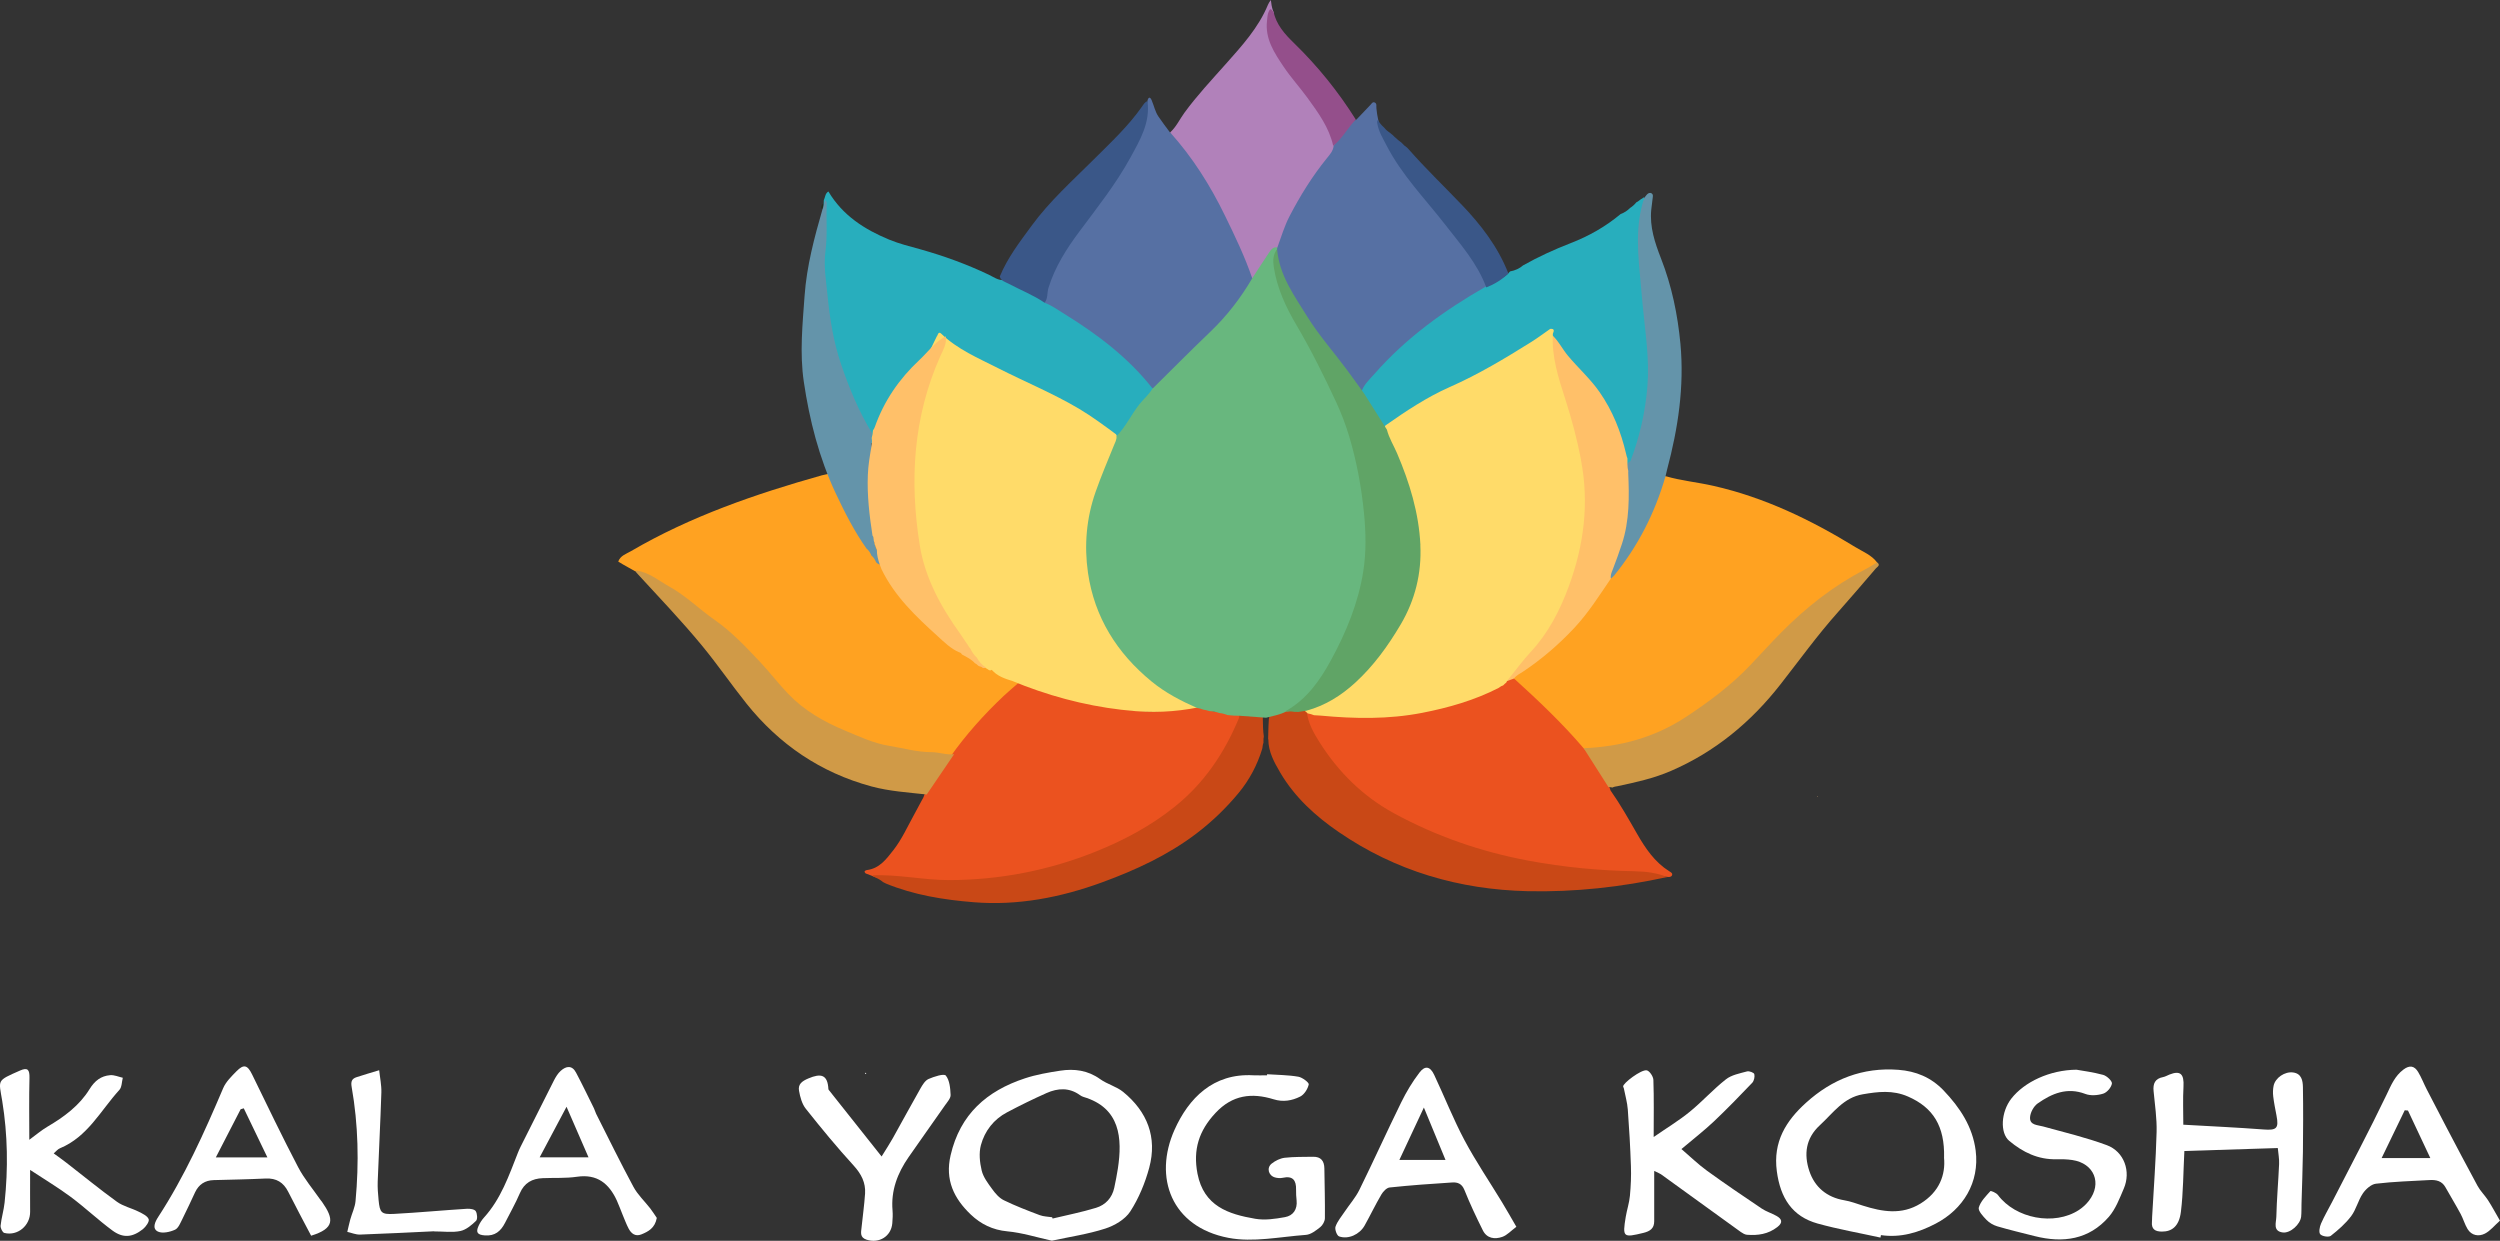 <?xml version="1.0" encoding="UTF-8"?>
<svg xmlns="http://www.w3.org/2000/svg" viewBox="0 0 424.07 210.48"><rect x="0" y="0" width="424.07" height="210.48" fill="#333333" stroke="none"/>
  <defs>
    <style>
      .cls-1 {
        fill: #60a466;
      }

      .cls-1, .cls-2, .cls-3, .cls-4, .cls-5, .cls-6, .cls-7, .cls-8, .cls-9, .cls-10, .cls-11, .cls-12, .cls-13, .cls-14, .cls-15, .cls-16, .cls-17 {
        stroke-width: 0px;
      }

      .cls-2 {
        fill: #28aebd;
      }

      .cls-3 {
        fill: #5670a3;
      }

      .cls-4 {
        fill: #3a5788;
      }

      .cls-5 {
        fill: #252e1e;
      }

      .cls-6 {
        fill: #c94816;
      }

      .cls-7 {
        fill: #d09a47;
      }

      .cls-8 {
        fill: #b181ba;
      }

      .cls-9 {
        fill: #944f8b;
      }

      .cls-10 {
        fill: #6494aa;
      }

      .cls-11 {
        fill: #ffa221;
      }

      .cls-12 {
        fill: #fff;
      }

      .cls-13 {
        fill: #ffdb69;
      }

      .cls-14 {
        fill: #eb521f;
      }

      .cls-15 {
        fill: #ffc069;
      }

      .cls-16 {
        fill: #e8b278;
      }

      .cls-17 {
        fill: #68b77e;
      }
    </style>
  </defs>
  <g id="Layer_1" data-name="Layer 1">
    <path class="cls-11" d="M282.52,80.77c2.67.78,5.44,1.03,8.15,1.65,8.68,1.97,16.54,5.78,24.06,10.39,1.27.78,2.74,1.33,3.68,2.6-.35.92-1.21,1.26-1.97,1.67-7.26,3.83-12.99,9.45-18.57,15.36-7.19,7.62-15.5,13.53-26.31,14.88-.94.12-1.89.14-2.83-.03-1.36-.55-2.04-1.84-2.95-2.84-2.62-2.89-5.6-5.42-8.32-8.21-.31-.31-.68-.57-.76-1.04,0-.66.47-1.01.94-1.32,6.43-4.1,11.24-9.75,15.36-16.05,3.82-4.51,6.55-9.63,8.48-15.21.23-.66.13-1.54,1.03-1.85Z"/>
    <path class="cls-11" d="M174.42,114.62c-.41.08-.84.13-1.31.13-.35,0-.67-.03-.98-.08-.05,0-.11,0-.16,0-1.15,0-2.09-.31-2.84-.82-1.73-.78-2.64-2.49-2.72-4.26-.01-.01-.03-.02-.04-.03-.07-.06-.14-.12-.21-.17-.15-.11-.3-.23-.46-.32-5.94-3.94-10.89-8.76-14.56-14.73-.62-.67-1.14-1.42-1.62-2.18-.1-.15-.2-.3-.31-.44-.22-.28-.42-.57-.61-.86-.09-.15-.19-.3-.3-.43-.27-.36-.51-.74-.76-1.11-.52-.71-.86-1.52-1.36-2.23-1.66-2.34-2.42-5.18-4.45-7.32-.63.64-1.53.64-2.33.86-11.27,3.17-22.27,6.96-32.35,12.85-.81.47-1.83.77-2.18,1.78.53.33,1.08.65,1.63.95,8.48,4.63,16.24,10.19,22.28,17.52,7.35,8.9,17.23,13.05,28.59,14.64,2.12.3,4.32.86,6.52.32.4-.17.72-.43.97-.76,3.32-4.37,7.31-8.15,11.41-11.85.3-.27.64-.54.59-1-.05,0-.09,0-.14,0-.88,0-1.64-.18-2.3-.46Z"/>
    <path class="cls-14" d="M209.98,120.6c-.51.18-1.09.28-1.73.28-.46,0-.87-.07-1.26-.16-.07,0-.14.01-.22.01-1.27,0-2.29-.39-3.06-1.02-3.53.63-7.1,1.16-10.67.87-6.13-.51-12.08-1.95-17.84-4.15-.8-.31-1.59-.83-2.53-.51-.8.71-1.63,1.39-2.41,2.12-3.35,3.17-6.42,6.59-9.08,10.36-2.19,1.84-3.63,4.17-4.54,6.85-.51.94-1.01,1.89-1.52,2.82-1.16,2.09-2.13,4.3-3.62,6.19-1.17,1.49-2.31,3.03-4.4,3.32-.2.03-.71.15-.26.58.45.19.93.32,1.37.55,4.08.42,8.16,1,12.25,1.03,11.54.1,22.42-2.64,32.55-8.21,7.66-4.22,13.48-10.17,16.93-18.3.36-.84,1.02-1.69.19-2.62-.06-.01-.11-.03-.17-.04Z"/>
    <path class="cls-14" d="M283.15,147.79c-2.47-1.56-4.03-3.87-5.45-6.34-1.43-2.5-2.85-5.01-4.51-7.37-.83-2.82-2.51-5.11-4.56-7.15-3.62-4.25-7.67-8.08-11.8-11.83-.3-.17-.58-.18-.84-.11-.8.96-2.02,1.61-3.66,1.61-.12,0-.23-.01-.35-.02-8.66,3.8-17.75,4.8-27.15,3.8-1.06-.11-2.13-.26-3.15.26-.79,1.12-.05,2.09.41,2.99,3.24,6.46,8.06,11.4,14.39,14.88,8.24,4.53,17.09,7.15,26.34,8.64,6.63,1.07,13.34.86,19.98,1.59.33.06.7.03.82-.27.15-.35-.23-.53-.48-.69Z"/>
    <path class="cls-2" d="M139.74,33.97c.24-.5.22-1.16.78-1.49,2.42,4.08,6.14,6.44,10.29,8.16,1.72.71,3.55,1.16,5.35,1.66,3.98,1.12,7.85,2.53,11.59,4.31.8.38,1.55.97,2.51.9,2.71,1.34,5.42,2.7,8.06,4.17,4.9,2.79,9.58,5.93,13.76,9.74,1.82,1.67,3.7,3.45,4.78,5.82-2.02,2.92-3.62,6.16-6.37,8.51-.56-.02-.94-.38-1.34-.71-3.65-2.96-7.62-5.38-11.8-7.48-5.31-2.68-10.72-5.2-15.47-8.9-.28-.21-.57-.29-.9-.16-4.76,4.2-9.2,8.65-11.59,14.79-.33.85-.4,2.26-1.98,1.78-.55-.39-.88-.96-1.18-1.54-4-7.94-6.27-16.33-6.8-25.27-.28-4.8.21-9.54.31-14.31Z"/>
    <path class="cls-3" d="M230.09,20.28c.78-.82,1.56-1.64,2.34-2.45.21-.21.39-.6.75-.45.42.18.25.64.3.99.44,5.04,3.36,8.86,6.37,12.61,3.35,4.18,7.07,8.07,10.19,12.44,1.22,1.71,2.71,3.36,2.82,5.64-.69,1.07-1.89,1.48-2.89,2.1-6.7,4.12-12.92,8.8-17.81,15.03-.16.2-.35.37-.58.48-.6.03-.93-.37-1.22-.79-3.66-5.39-8.25-10.12-11.4-15.89-1.32-2.42-2.46-4.84-2.73-7.6-.01-.19,0-.38.02-.56,1.53-5.45,4.62-10.07,7.91-14.59.6-.82,1.22-1.61,1.79-2.45,1.47-1.43,2.12-3.6,4.15-4.52Z"/>
    <path class="cls-3" d="M195.45,65.83c-4.09-5.19-9.28-9.1-14.85-12.55-1.12-.69-2.18-1.47-3.42-1.93-.34-2,.55-3.71,1.3-5.43,1.59-3.62,3.99-6.73,6.39-9.82,2.4-3.1,4.53-6.38,6.56-9.73,1.73-2.86,2.66-5.96,3.2-9.21.11-.61.42-.87.72-.17.39.91.58,1.92,1.14,2.76.63.93,1.31,1.82,1.98,2.72,1,.34,1.63,1.14,2.23,1.91,5.38,6.86,9.27,14.51,11.98,22.78-.87,2.56-2.57,4.61-4.35,6.52-3.61,3.85-7.42,7.51-11.17,11.23-.47.46-.88,1.12-1.72.94Z"/>
    <path class="cls-2" d="M278.53,35.77c.14-.77.51-1.54.37-2.34-.19.15-.39.28-.61.4-.22.19-.47.36-.73.5-.29.37-.65.68-1.06.95-.43.44-.97.8-1.6,1.03-2.52,2.11-5.36,3.73-8.49,4.94-2.76,1.07-5.47,2.31-8.06,3.77-.58.51-1.32.86-2.2,1.02-.61.72-1.45,1.26-2.52,1.49-.43.42-.95.77-1.57,1-.01.03-.03.06-.04.09-6.99,4.01-13.49,8.67-18.87,14.8-.86.98-1.92,1.89-2.28,3.26.49,2.63,2.03,4.6,3.87,6.37.76.03,1.31-.42,1.87-.85,3.36-2.58,7.1-4.47,10.87-6.33,5.03-2.49,9.76-5.48,14.29-8.82.33-.32.66-.31.97.02.88,1.01,1.49,2.24,2.42,3.22,4.66,4.94,8.74,10.23,10.02,17.22.07.38.25.73.55,1,.43.38.8.29,1.12-.14,1.14-2.41,1.89-4.95,2.38-7.57,1.18-6.4.57-12.77-.12-19.17-.57-5.27-1.5-10.54-.54-15.88Z"/>
    <path class="cls-8" d="M226.06,22.77c-1.25-3.08-3.17-5.73-5.23-8.29-1.83-2.27-3.58-4.59-4.66-7.31-.64-1.63-1.01-3.32-.07-4.96-.25-.55-.4-1.14-.46-1.74-.03-.15-.05-.3-.07-.46-.19.25-.37.5-.48.78-1.62,3.94-4.45,7.01-7.21,10.12-2.39,2.69-4.85,5.31-6.97,8.22-.81,1.11-1.38,2.39-2.42,3.33,3.8,4.23,6.79,8.97,9.28,14.08,1.71,3.5,3.39,6.99,4.65,10.68.87-.15,1.12-.92,1.5-1.53.81-1.32,1.72-2.57,2.76-3.72.65-1.77,1.18-3.59,2.05-5.27,1.8-3.47,3.85-6.78,6.32-9.83.5-.62,1.09-1.25,1.17-2.12.48-.7.11-1.33-.15-1.97Z"/>
    <path class="cls-6" d="M277.44,147.79c-6.12-.1-12.2-.68-18.24-1.81-8.01-1.51-15.6-4.13-22.75-8.03-5.28-2.88-9.41-6.98-12.61-12.03-1.01-1.59-1.95-3.25-2.17-5.19.15-.27.13-.52-.08-.75-1.21-.43-2.43.48-3.63-.04-.87.2-1.79.29-2.56.72,0,.36-.04.72-.11,1.07-.02.13-.04.23-.06.29,0,0,0,.02,0,.03-.03.38-.05.76-.06,1.14-.03.73-.04,1.46-.06,2.19.01.02.02.03.04.05,0,2.12,1.01,3.9,2.02,5.63,2.45,4.17,5.96,7.36,9.89,10.06,9.65,6.63,20.46,9.78,32.06,10.05,7.97.18,15.88-.69,23.69-2.4-1.72-.69-3.5-.94-5.36-.97Z"/>
    <path class="cls-6" d="M214.38,124.93c-.06-.47-.11-.93-.13-1.4-.03-.79-.05-1.59-.06-2.38-1.29-.51-2.61-.48-3.97-.07-.02.25.02.52-.07.74-2.44,5.9-5.91,11.07-10.97,15.09-4.02,3.21-8.51,5.61-13.28,7.53-7.99,3.21-16.29,4.83-24.91,4.85-4.36,0-8.65-1-13.02-.81,0,0,0,0,0,0,.16.11.31.23.45.35.52.19.97.46,1.36.79.17.08.33.16.49.25,4.74,1.95,9.78,2.76,14.85,3.17,7.53.62,14.85-.81,21.91-3.4,5.64-2.07,11.08-4.58,15.89-8.23,2.67-2.03,5.08-4.35,7.21-6.93,1.81-2.2,3.13-4.69,3.97-7.43.09-.29.07-.73.22-1.06,0-.09,0-.18,0-.27-.01-.27.01-.54.06-.8Z"/>
    <path class="cls-7" d="M161.86,127.91c-1.55,2.29-3.1,4.57-4.66,6.86-3.14-.35-6.31-.54-9.38-1.37-8.67-2.35-15.66-7.15-21.17-14.02-2.59-3.24-4.93-6.66-7.57-9.86-3.45-4.19-7.21-8.12-10.88-12.12-.17-.19-.38-.34-.34-.63,2.21.27,3.84,1.71,5.67,2.73,2.82,1.56,5.09,3.84,7.71,5.67,2.89,2.01,5.29,4.58,7.69,7.12,1.65,1.75,3.11,3.68,4.79,5.43,2.72,2.83,6.05,4.72,9.62,6.21,2.42,1.01,4.82,2.15,7.46,2.58,2.4.39,4.75,1.08,7.23,1.08,1.27,0,2.53.51,3.83.34Z"/>
    <path class="cls-7" d="M318.42,95.4c-.71.41-1.39.86-2.12,1.23-5.31,2.74-9.92,6.39-14.11,10.61-1.82,1.83-3.54,3.76-5.32,5.62-3.26,3.41-7.03,6.23-10.99,8.82-5.26,3.44-11.04,4.98-17.24,5.24,1.4,2.19,2.79,4.38,4.19,6.58.24.02.48.04.7.09.23-.15.55-.17.84-.23,3.08-.65,6.16-1.33,9.07-2.59,7.48-3.23,13.54-8.25,18.53-14.62,3.23-4.12,6.29-8.38,9.78-12.29,2.18-2.45,4.31-4.95,6.45-7.44.24-.28.85-.54.22-1.03Z"/>
    <path class="cls-10" d="M148.78,93.39c-.32-.64-.5-1.36-.56-2.09-.11-1.06.07-2.14.55-3.08-.38-3.31-.41-6.63.03-9.95-.18-.28-.32-.58-.44-.89-.39-.8-.56-1.71-.53-2.61-.02-.43.01-.87.09-1.3-2.25-3.68-3.87-7.63-5.25-11.68-1.29-3.8-1.91-7.73-2.3-11.68-.24-2.47-.68-4.97-.35-7.47.36-2.75.1-5.51.22-8.26,0-.15-.19-.32-.29-.47-.05.23-.1.46-.15.69-.13.29-.11.61-.28.89-1.39,4.82-2.68,9.65-3.04,14.68-.35,4.87-.85,9.74-.13,14.6.96,6.5,2.58,12.85,5.39,18.87,1.54,3.25,3.15,6.46,5.25,9.42.41.31.64.74.83,1.18.4.3.61.73.81,1.16.35.33.66.46.9.27-.21-.38-.35-.79-.47-1.21-.13-.34-.23-.7-.28-1.06Z"/>
    <path class="cls-10" d="M276.56,78.23c1.56-4.07,2.51-8.23,2.88-12.62.39-4.65-.35-9.14-.78-13.69-.11-1.12-.21-2.25-.31-3.38-.45-4.99-1.09-10.01.55-14.94.15-.2.29-.42.46-.6.23-.25.52-.38.83-.18.24.16.19.45.16.69-.07.69-.18,1.37-.25,2.06-.29,2.92.62,5.62,1.65,8.26,1.83,4.68,2.83,9.51,3.3,14.5.67,7.27-.4,14.33-2.26,21.31-.1.37-.17.74-.26,1.11-1.79,6.21-4.65,11.87-8.74,16.89-.15.19-.36.34-.54.51-.59-.62-.34-1.31-.07-1.94,2.24-5.14,2.88-10.52,2.5-16.07-.06-.82.14-1.5.9-1.92Z"/>
    <path class="cls-4" d="M194.64,17.14c.51,3.63-1.25,6.59-2.88,9.57-2.45,4.49-5.63,8.48-8.67,12.57-2.19,2.93-4.14,6-5.24,9.55-.26.84-.06,1.79-.66,2.52-1.9-1.3-4.05-2.13-6.07-3.21-.58-.31-1.31-.46-1.53-1.23,1.31-3.18,3.39-5.88,5.4-8.62,3.07-4.2,6.94-7.65,10.6-11.3,2.86-2.85,5.81-5.6,8.14-8.93.25-.35.46-.76.92-.91Z"/>
    <path class="cls-4" d="M247.84,34.62c-2.96-3.1-6.06-6.07-8.9-9.31-.07-.06-.12-.14-.19-.2-.02-.02-.04-.04-.06-.06-.36-.24-.69-.53-.96-.86-.13-.1-.28-.19-.4-.3-.15-.11-.29-.23-.41-.36-.26-.2-.5-.43-.72-.66-.13-.11-.28-.2-.39-.32-.4-.26-.75-.56-1.04-.93-.42-.36-.77-.78-1.03-1.27-.2.17-.14.42-.1.66.23,1.33.94,2.45,1.53,3.61,2.59,5.05,6.52,9.04,9.94,13.44,2.61,3.37,5.48,6.57,7.01,10.7,1.39-.55,2.65-1.32,3.75-2.36-1.78-4.57-4.7-8.32-8.02-11.78Z"/>
    <path class="cls-9" d="M226.15,24.74c-.69-3.1-2.53-5.61-4.35-8.12-1.3-1.79-2.81-3.44-4.04-5.27-1.58-2.36-3.2-4.76-2.84-7.82.06-.56.07-1.13.33-1.66.37-.74.52.08.78.1.45,2.22,1.93,3.84,3.46,5.33,4.03,3.92,7.52,8.24,10.49,12.98-1.37,1.4-2.27,3.2-3.82,4.46Z"/>
    <path class="cls-5" d="M139.59,34.58c.08.34.06.65-.26.87-.05-.33-.06-.65.26-.87Z"/>
    <path class="cls-12" d="M146.95,182.08s-.09.09-.13.09c-.04,0-.07-.07-.11-.11.04-.03.09-.09.13-.09.04,0,.07.07.11.11Z"/>
    <polygon class="cls-16" points="308.29 135.18 308.24 135.05 308.36 135.06 308.29 135.18"/>
    <path class="cls-15" d="M276.21,79.94c-.09-.37-.15-.75-.15-1.13,0-.35,0-.7,0-1.05-.11-.22-.15-.48-.22-.74-.88-3.78-2.28-7.32-4.52-10.53-1.56-2.24-3.6-4.05-5.34-6.13-1.01-1.21-1.68-2.68-2.9-3.71-.42.17-.65.51-.81.92-.3,1.13-.16,2.25-.01,3.38.66,4.98,2.67,9.61,3.85,14.45,2.37,9.69,1.1,18.9-3.06,27.86-1.71,3.67-4.39,6.61-6.82,9.75-.62.81-1.65,1.47-1.25,2.76.62-.23,1.23-.46,1.85-.68.37-.55.97-.79,1.49-1.14,3.21-2.14,6.12-4.65,8.75-7.46,2.37-2.54,4.22-5.48,6.17-8.34-.09-.59.15-1.1.36-1.63.54-1.4,1.05-2.82,1.52-4.24,1.3-3.95,1.25-8.04,1.07-12.11,0-.08.01-.15.01-.23Z"/>
    <path class="cls-13" d="M158.94,57.05c.15-.3.25-.91.74-.43,2.73,2.64,6.25,4.12,9.6,5.82,4.59,2.33,9.38,4.3,13.81,6.93,2.18,1.3,4.2,2.81,6.22,4.3.73,1.36-.32,2.41-.78,3.51-1.46,3.49-3.01,6.93-3.63,10.7-1.98,11.99,3.88,22.21,13.62,28.21,1.5.92,3.05,1.74,4.74,2.34.63.22,1.47.34,1.59,1.21-3.99.97-8.08,1.32-12.15,1-6.52-.51-12.84-2-18.93-4.31-.67-.25-1.33-.53-2-.8-1.32-.4-2.62-.84-3.55-1.91-.4.28-.61-.11-.9-.23-.45-.21-.8-.54-1.2-.83-.14-.07-.26-.15-.39-.24-.12-.08-.23-.18-.34-.28-.05-.05-.1-.1-.15-.14-.1-.09-.2-.19-.29-.29-.05-.05-.09-.09-.14-.14-.1-.09-.19-.18-.28-.27-.05-.04-.09-.09-.14-.14-.1-.09-.19-.18-.28-.27-.05-.04-.09-.09-.14-.14-.1-.09-.2-.18-.3-.28-.05-.05-.1-.1-.15-.15-.11-.1-.2-.21-.3-.32-.1-.12-.19-.24-.28-.37-.3-.42-.71-.74-1.07-1.12-5.97-7.34-9.14-15.54-9.01-24.9.08-6.11.58-12.13,2.38-18.01.9-2.95,2.35-5.71,3.69-8.49Z"/>
    <path class="cls-15" d="M165.64,111.5c-.44-.43-.79-.93-1.04-1.49-.29-.26-.41-.65-.67-.94-.35-.52-.68-1.05-1.05-1.56-3.27-4.56-5.97-9.46-6.86-15.02-1.76-10.96-1.12-21.73,3.47-32.04.48-1.07,1.15-2.13.93-3.4-1.84.95-3,2.65-4.46,4.01-3.41,3.18-6,6.93-7.56,11.35-.08.23-.18.42-.32.59-.02.44-.1.88-.22,1.3.07.46.05.94-.04,1.45-.28,1.59-.55,3.19-.61,4.83-.14,3.46.27,6.87.79,10.28.36.31.04.83.37,1.14,0,.12.01.25.01.37.23.2.14.55.36.76,0,.25.02.5.03.75.1.94.43,1.81.76,2.68,2.22,4.59,5.84,8.02,9.54,11.37,1.11,1.01,2.19,2.09,3.61,2.71.23.04.38.18.49.37h-.02c.81.43,1.65.83,2.28,1.55l-.02-.03c.19.05.3.21.44.32h.02c.19.25.53.16.73.37.07.08.16.11.27.1.18-.01.3-.04.39-.08-.7-.43-1.23-1.04-1.59-1.74Z"/>
    <path class="cls-17" d="M231.91,87.15c-.92-10.63-4.72-20.22-9.93-29.36-1.6-2.81-3.31-5.58-4.37-8.66-.76-2.21-1.49-4.46-.98-6.87,0-.1.01-.2.02-.3-.78-.11-1.11.49-1.46,1-.95,1.42-1.87,2.85-2.8,4.28-1.95,3.35-4.3,6.37-7.1,9.05-3.33,3.19-6.57,6.46-9.85,9.7-.58.97-1.45,1.69-2.15,2.57-1.39,1.75-2.33,3.83-3.9,5.44.05.6-.26,1.1-.47,1.63-1.05,2.59-2.14,5.15-3.07,7.79-1.58,4.49-1.96,9.14-1.3,13.73,1.09,7.54,4.92,13.65,10.79,18.45,2.34,1.92,4.98,3.29,7.72,4.49.39.05.74.16,1.07.29.35.05.69.13.99.24.58.03,1.15.13,1.72.33.51.05.98.18,1.39.35.04,0,.08,0,.12.01.07,0,.14.01.22.02.54.07,1.09.09,1.64.08l4.55.34c1.15-.31,2.33-.49,3.4-1.05,1.82-.1,3.04-1.3,4.03-2.56,7.13-9.08,10.73-19.29,9.71-31Z"/>
    <path class="cls-13" d="M268.19,78c-.67-3.49-1.58-6.9-2.67-10.28-1.16-3.61-2.35-7.24-2.11-11.12.19-.45.33-.87-.44-.82-1.07.74-2.11,1.53-3.21,2.22-4.48,2.8-9,5.52-13.86,7.66-3.89,1.72-7.42,4.08-10.89,6.51-.49.74.02,1.37.29,1.99,1.32,2.95,2.59,5.92,3.52,9.02,2.59,8.65,2.22,16.89-3.2,24.57-3.65,5.16-7.76,9.74-13.86,12.16-.28.11-.55.24-.75.47.31.18.58.4.83.64.38.06.73.17,1.05.3.38.02.77.04,1.15.07,5.75.54,11.49.64,17.19-.47,4.51-.88,8.88-2.13,12.98-4.23.22-.14.42-.32.68-.39.02,0,.05-.01.07-.02.17-.18.35-.35.55-.5.09-.31.34-.54.54-.8,1.19-1.46,2.29-2.99,3.57-4.36,3.02-3.25,4.99-7.08,6.49-11.16,2.57-6.97,3.48-14.1,2.06-21.45Z"/>
    <path class="cls-1" d="M240.94,92.46c-.26-5.45-1.83-10.58-3.96-15.57-.57-1.33-1.36-2.57-1.72-4-1.28-2.04-2.56-4.07-3.85-6.11-1-1.38-1.98-2.76-2.99-4.12-2.22-2.99-4.7-5.78-6.67-8.95-2.22-3.58-4.76-7.03-5.12-11.46-.7.93-.73,1.95-.56,3.06.55,3.58,2.05,6.79,3.85,9.85,2.48,4.21,4.65,8.58,6.71,13.01.88,1.89,1.62,3.84,2.23,5.85,1.27,4.26,2.08,8.62,2.51,13.02.32,3.27.4,6.59-.12,9.87-.85,5.39-2.91,10.36-5.5,15.11-1.86,3.41-4.08,6.57-7.58,8.55.01.04.03.08.04.12.15-.01.3-.02.45-.02.34,0,.67.03.97.09.07,0,.13-.01.21-.01.12,0,.24.01.36.02.47-.08.94-.15,1.41-.22,3.18-.86,5.89-2.56,8.3-4.77,3.11-2.85,5.55-6.24,7.69-9.86,2.44-4.14,3.56-8.66,3.33-13.46Z"/>
  </g>
  <g id="Layer_2" data-name="Layer 2">
    <path class="cls-12" d="M318.98,209.93c-3.55-.78-7.15-1.41-10.65-2.38-4.33-1.2-6.33-4.35-6.93-8.87-.67-5.01,1.56-8.56,4.96-11.63,4.42-4,9.62-6.04,15.66-5.58,2.98.23,5.53,1.27,7.66,3.49,2.79,2.92,4.93,6.16,5.45,10.21.68,5.4-2.11,9.95-6.78,12.39-2.88,1.51-5.95,2.44-9.29,1.95-.03.14-.05.28-.08.42ZM329.77,196.34c.12-5.27-1.81-8.46-6.13-10.34-2.59-1.13-5.08-.82-7.65-.38-3.28.55-5.05,3.19-7.28,5.24-2.44,2.24-2.73,4.96-1.8,7.77.91,2.73,2.96,4.47,5.93,4.97,1.08.18,2.12.58,3.16.91,3.3,1.04,6.56,1.62,9.77-.35,3.22-1.98,4.28-4.91,3.99-7.82Z"/>
    <path class="cls-12" d="M178.4,210.45c-2.58-.57-5.03-1.35-7.53-1.58-2.49-.23-4.51-1.24-6.2-2.85-2.84-2.71-4.4-5.85-3.42-10.06,1.61-6.96,6.14-10.91,12.59-13.04,1.93-.64,3.97-.99,5.99-1.3,2.41-.37,4.71-.07,6.8,1.44,1.2.86,2.76,1.24,3.89,2.16,4.09,3.34,5.81,7.69,4.42,12.86-.7,2.59-1.77,5.18-3.21,7.41-.87,1.35-2.67,2.41-4.27,2.92-2.92.94-6.01,1.39-9.05,2.05ZM178.47,206.47c.03.08.05.15.08.23,2.46-.59,4.95-1.08,7.37-1.82,1.6-.49,2.72-1.68,3.09-3.4.23-1.08.44-2.16.61-3.25.78-5.13.43-10.31-5.83-12.16-.21-.06-.41-.17-.59-.3-1.82-1.32-3.76-1.21-5.67-.36-2.27,1.01-4.51,2.11-6.7,3.27-2.27,1.19-3.79,3.16-4.44,5.56-.36,1.34-.2,2.93.13,4.31.27,1.13,1.07,2.18,1.78,3.15.53.74,1.2,1.52,1.99,1.9,1.97.96,4.02,1.75,6.07,2.52.66.25,1.41.25,2.12.36Z"/>
    <path class="cls-12" d="M280.6,198.64c0,3.11,0,5.82,0,8.52,0,1.22-.7,1.69-1.82,1.97-3.45.84-3.58.77-3.01-2.71.2-1.2.6-2.37.71-3.58.16-1.68.23-3.38.17-5.06-.11-3.2-.29-6.39-.53-9.58-.09-1.2-.44-2.39-.67-3.58-.02-.11-.1-.2-.12-.31-.1-.52,3.07-2.93,4-2.75.48.09,1.11,1.04,1.13,1.62.11,3.14.05,6.28.05,9.69,2.19-1.52,4.27-2.77,6.13-4.29,2.12-1.73,3.97-3.8,6.12-5.49.96-.76,2.35-1.01,3.59-1.35.37-.1,1.17.21,1.23.46.11.44-.04,1.14-.35,1.47-2.13,2.23-4.28,4.45-6.52,6.57-1.64,1.55-3.44,2.94-5.49,4.67,1.46,1.25,2.82,2.58,4.35,3.69,3.04,2.2,6.15,4.31,9.26,6.4.77.52,1.69.79,2.51,1.25.93.52,1.13,1.13.15,1.89-1.55,1.21-3.31,1.46-5.17,1.31-.35-.03-.72-.26-1.03-.47-4.52-3.26-9.02-6.53-13.54-9.79-.21-.15-.47-.23-1.16-.57Z"/>
    <path class="cls-12" d="M214.93,182.22c1.77.12,3.56.12,5.3.42.68.11,1.84,1,1.77,1.31-.17.78-.77,1.73-1.47,2.07-1.37.68-2.86.96-4.49.45-3.69-1.14-6.98-.76-9.85,2.31-2.82,3.01-3.85,6.24-3.06,10.32,1.08,5.51,5.25,6.86,9.8,7.64,1.62.28,3.39.02,5.04-.28,1.39-.25,2.12-1.31,1.97-2.83-.06-.61-.11-1.22-.09-1.83.04-1.61-.56-2.39-2.28-2.01-.42.09-.9.05-1.32-.07-1.1-.33-1.43-1.63-.54-2.34.62-.49,1.44-.9,2.21-.99,1.59-.18,3.21-.14,4.82-.17,1.33-.02,1.89.71,1.91,1.97.04,2.81.12,5.63.09,8.44,0,.52-.37,1.19-.78,1.52-.72.57-1.59,1.26-2.44,1.32-4.39.32-8.96,1.31-13.16.5-9.68-1.86-12.74-10.26-9.12-18.34,2.38-5.31,6.52-9.62,13.36-9.23.77.04,1.55,0,2.33,0,0-.07,0-.13,0-.2Z"/>
    <path class="cls-12" d="M386.37,194.74c-5.52.17-10.85.34-15.84.5-.19,3.64-.18,7.01-.59,10.33-.31,2.44-1.51,3.35-3.22,3.34-1.14,0-1.81-.4-1.69-1.66.03-.28.01-.55.03-.83.27-4.8.63-9.59.76-14.39.06-2.31-.29-4.63-.51-6.94-.13-1.29.25-2.13,1.62-2.39.37-.07.72-.29,1.08-.43,1.85-.73,2.49-.09,2.37,2.04-.12,2.19-.03,4.38-.03,6.47,4.68.27,9.15.47,13.61.81,2.2.17,2.62-.17,2.2-2.35-.21-1.09-.43-2.18-.56-3.27-.07-.6-.05-1.23.07-1.81.29-1.34,1.89-2.43,3.3-2.24,1.45.19,1.65,1.4,1.67,2.5.06,3.66.04,7.32,0,10.98-.04,2.93-.16,5.87-.24,8.8-.02.72.01,1.45-.06,2.16-.13,1.32-1.84,2.87-3.12,2.7-1.73-.22-1.11-1.7-1.09-2.65.07-2.99.34-5.97.47-8.96.04-.86-.13-1.72-.22-2.71Z"/>
    <path class="cls-12" d="M424.07,207.05c-.93.82-1.64,1.74-2.57,2.21-1.03.52-2.24.35-2.93-.78-.48-.79-.73-1.73-1.17-2.55-.82-1.53-1.73-3.01-2.58-4.53-.6-1.09-1.59-1.29-2.69-1.23-3.04.17-6.09.26-9.11.62-.81.1-1.72.92-2.22,1.66-.8,1.18-1.12,2.69-1.96,3.82-.96,1.28-2.21,2.37-3.47,3.36-.35.27-1.46.1-1.79-.27-.28-.32-.11-1.25.13-1.8.55-1.27,1.26-2.46,1.89-3.69,3.1-6.05,6.29-12.05,9.23-18.18.77-1.61,1.39-3.16,2.87-4.27,1.07-.8,1.86-.61,2.48.41.57.94.96,1.99,1.47,2.97,1.11,2.16,2.22,4.3,3.35,6.45,1.75,3.31,3.48,6.64,5.27,9.92.47.86,1.21,1.57,1.75,2.39.65,1,1.21,2.06,2.04,3.49ZM403.99,196.44h8.26c-1.3-2.76-2.54-5.41-3.79-8.06-.18-.02-.37-.03-.55-.05-1.28,2.65-2.56,5.3-3.92,8.11Z"/>
    <path class="cls-12" d="M5.11,198.41c0,2.76-.02,4.94,0,7.13.03,2.34-2.11,4.17-4.38,3.6-.31-.08-.67-.83-.63-1.23.14-1.32.54-2.61.68-3.92.61-5.75.53-11.49-.4-17.22-.6-3.68-1.02-3.39,3.03-5.18,1.29-.57,1.62-.14,1.59,1.25-.09,3.4-.03,6.8-.03,10.5,1.11-.81,2.04-1.61,3.09-2.23,2.81-1.65,5.42-3.58,7.13-6.36.89-1.44,1.95-2.24,3.5-2.37.7-.06,1.43.28,2.14.44-.18.7-.15,1.6-.59,2.07-3.17,3.48-5.37,7.95-10.07,9.89-.38.15-.66.53-1.06.87.81.59,1.52,1.09,2.2,1.62,2.84,2.2,5.61,4.48,8.52,6.58,1.08.78,2.49,1.08,3.7,1.69.64.32,1.48.71,1.69,1.27.15.4-.48,1.29-.98,1.69-1.79,1.41-3.36,1.56-5.17.23-2.44-1.8-4.65-3.9-7.08-5.71-2.1-1.56-4.36-2.91-6.91-4.59Z"/>
    <path class="cls-12" d="M352.27,181.46c.92.17,2.74.39,4.49.87.62.17,1.54,1.04,1.48,1.47-.1.65-.83,1.51-1.47,1.71-.94.3-2.15.39-3.04.05-3.1-1.18-5.68-.07-8.09,1.62-.68.48-1.27,1.58-1.29,2.41-.04,1.28,1.27,1.23,2.22,1.49,3.62,1,7.29,1.87,10.8,3.17,2.96,1.09,4.14,4.48,2.88,7.38-.71,1.66-1.38,3.45-2.53,4.78-3.38,3.88-7.78,4.48-12.57,3.27-2.12-.54-4.25-1.04-6.35-1.66-.67-.2-1.36-.6-1.84-1.1-.58-.6-1.46-1.55-1.3-2.09.3-1.04,1.2-1.93,1.96-2.78.09-.1,1.01.29,1.28.65,2.98,4.01,9.57,5.27,13.74,2.55.64-.42,1.23-.96,1.7-1.57,2.28-2.96.89-6.36-2.83-6.91-.87-.13-1.77-.15-2.66-.13-3.12.08-5.71-1.18-8.03-3.12-1.6-1.34-1.4-4.92.36-7.17,2.2-2.81,6.49-4.86,11.09-4.9Z"/>
    <path class="cls-12" d="M257.23,208.09c-.94.7-1.59,1.44-2.4,1.72-1.28.45-2.62.27-3.3-1.11-1.12-2.25-2.2-4.53-3.13-6.86-.43-1.07-1.17-1.32-2.07-1.26-3.54.22-7.08.48-10.61.85-.51.05-1.1.68-1.4,1.19-1.01,1.72-1.87,3.52-2.84,5.26-.85,1.52-2.77,2.4-4.33,1.85-.38-.13-.77-1.21-.61-1.66.32-.91,1-1.71,1.55-2.53.83-1.24,1.85-2.39,2.5-3.71,2.42-4.92,4.67-9.91,7.09-14.83.87-1.77,1.9-3.5,3.1-5.06.95-1.25,1.82-1.06,2.5.39,1.74,3.69,3.24,7.51,5.15,11.1,1.92,3.6,4.23,7,6.35,10.49.76,1.26,1.49,2.54,2.44,4.18ZM245.2,196.76c-1.2-2.91-2.38-5.77-3.67-8.89-1.49,3.19-2.81,6.01-4.16,8.89h7.83Z"/>
    <path class="cls-12" d="M111.4,206.63c-.3,1.66-1.41,2.28-2.61,2.76-1.03.41-1.72-.15-2.17-1.01-.38-.73-.67-1.52-.99-2.28-.34-.82-.63-1.65-1-2.46-1.33-2.88-3.33-4.53-6.75-4.03-1.91.28-3.88.16-5.81.24-1.81.07-3.13.79-3.89,2.56-.74,1.73-1.68,3.37-2.53,5.05-.71,1.38-1.69,2.23-3.4,2.1-1.24-.09-1.6-.49-1.06-1.64.23-.5.54-.98.91-1.39,2.87-3.16,4.22-7.1,5.74-10.96.14-.36.3-.72.47-1.06,1.88-3.75,3.76-7.51,5.66-11.25.3-.58.66-1.18,1.14-1.61.92-.84,1.93-.99,2.6.29,1.06,2,2.04,4.04,3.04,6.06.15.3.22.63.37.93,2.09,4.14,4.13,8.31,6.33,12.39.72,1.34,1.9,2.44,2.85,3.66.43.56.8,1.16,1.13,1.64ZM96.1,187.74c-1.55,2.92-2.98,5.62-4.56,8.58h8.29c-1.22-2.8-2.43-5.6-3.73-8.58Z"/>
    <path class="cls-12" d="M52.77,209.6c-1.32-2.52-2.63-4.95-3.87-7.42-.81-1.62-2.03-2.36-3.85-2.27-2.93.14-5.87.19-8.8.27-1.48.04-2.52.73-3.15,2.05-.71,1.5-1.39,3.02-2.14,4.5-.35.68-.69,1.61-1.28,1.87-.86.39-2.14.67-2.89.31-1.05-.51-.47-1.68.04-2.47,4.48-6.88,7.83-14.33,11.03-21.86.46-1.08,1.4-1.99,2.24-2.85,1.26-1.28,1.88-1.08,2.67.54,2.56,5.25,5.09,10.53,7.8,15.71,1.04,1.99,2.54,3.75,3.83,5.61.06.09.15.17.21.26,2.07,2.96,2.18,4.52-1.83,5.76ZM41.35,188c-.18.05-.35.11-.53.16-1.35,2.61-2.7,5.23-4.21,8.17h8.75c-1.35-2.81-2.68-5.57-4.01-8.33Z"/>
    <path class="cls-12" d="M149.54,196.18c.83-1.34,1.4-2.21,1.91-3.12,1.57-2.8,3.09-5.63,4.68-8.42.35-.61.79-1.35,1.37-1.61.94-.41,2.63-.96,2.94-.58.65.8.76,2.16.81,3.29.02.56-.55,1.18-.93,1.72-2.06,2.95-4.15,5.88-6.2,8.83-1.88,2.71-3.01,5.66-2.72,9.04.06.71.02,1.44-.04,2.16-.18,2.23-2.24,3.49-4.38,2.79-1.14-.38-.93-1.21-.84-2.03.2-1.93.47-3.85.6-5.78.12-1.86-.64-3.33-1.93-4.75-2.83-3.1-5.51-6.35-8.12-9.64-.65-.81-.96-1.98-1.15-3.04-.2-1.11.47-1.64,1.59-2.11,2.11-.9,3.26-.67,3.39,1.81,0,.05.04.1.07.15,2.9,3.65,5.79,7.3,8.96,11.29Z"/>
    <path class="cls-12" d="M73.62,208.86c-4.05.19-8.31.41-12.56.56-.71.02-1.44-.3-2.15-.46.17-.71.32-1.42.51-2.12.29-1.04.8-2.06.89-3.11.6-6.48.47-12.95-.66-19.36-.16-.91.03-1.39.83-1.65,1.27-.42,2.56-.79,3.84-1.18.13,1.26.41,2.53.37,3.79-.16,5.03-.43,10.06-.62,15.09-.04,1.05.05,2.1.15,3.15.21,2.15.46,2.46,2.65,2.34,4.12-.22,8.24-.61,12.36-.87.5-.03,1.27.08,1.47.41.26.42.33,1.37.05,1.64-.75.72-1.67,1.51-2.64,1.72-1.38.29-2.86.07-4.5.07Z"/>
  </g>
</svg>